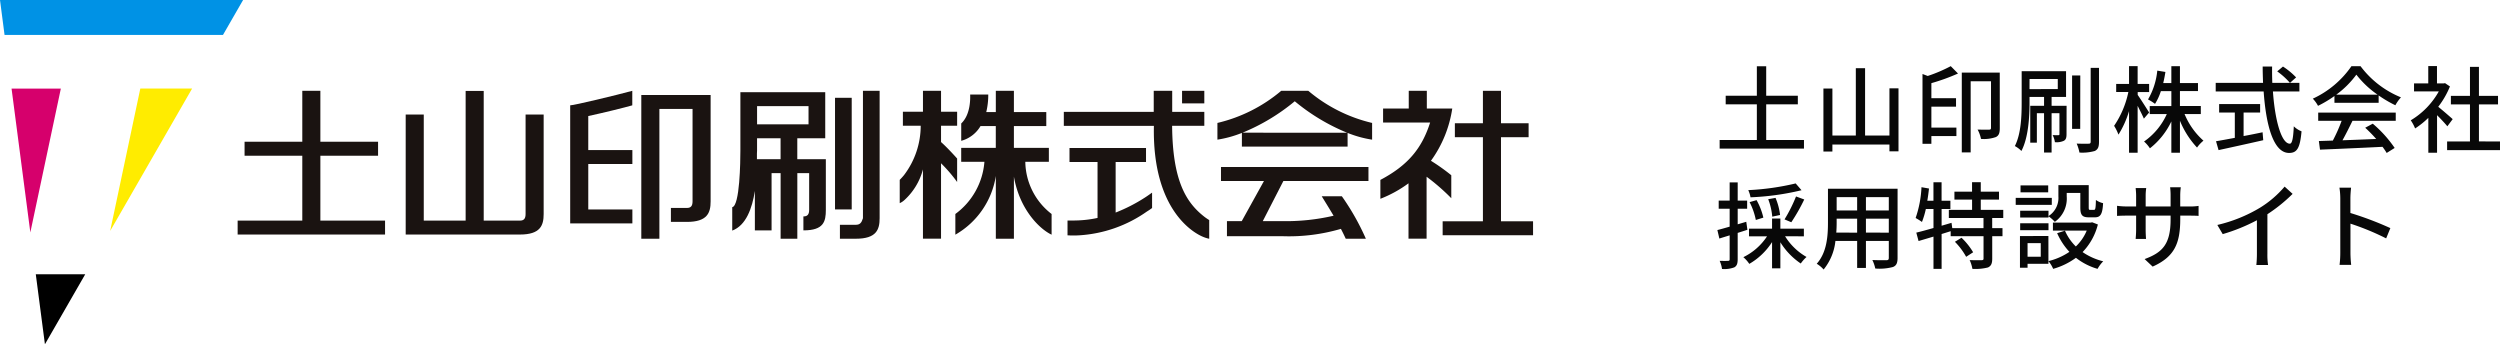 <svg xmlns="http://www.w3.org/2000/svg" width="344.134" height="47.391" viewBox="0 0 344.134 47.391"><defs><style>.a{fill:#080808;}.b{fill:#d6006c;}.c{fill:#0092e5;}.d{fill:#ffec00;}.e{fill:#1a1311;}</style></defs><g transform="translate(-1240 -1023)"><path class="a" d="M7.124-.728V-5.642h4.355V-6.825H7.124v-4.056H5.837v4.056H1.547v1.183h4.29V-.728H.715V.455H12.324V-.728ZM24.089-7.839v6.5H20.735v-9.269H19.461v9.269H16.237V-7.813H15V.858h1.235V-.1h7.852V.832h1.248V-7.839Zm8.437-3.055a20.191,20.191,0,0,1-3.172,1.352l-.715-.273V-.208h1.222V-1.274h3.445V-2.431H29.861V-5.317h3.393v-1.17H29.861V-8.554A27.528,27.528,0,0,0,33.527-9.88Zm6.747.884H34.047V.975h1.222V-8.814h2.8V-2.4c0,.182-.065.247-.26.247s-.884.013-1.586-.013a4.527,4.527,0,0,1,.468,1.287,4.931,4.931,0,0,0,2.028-.247c.455-.208.559-.611.559-1.248Zm4.1.884h3.887v1.391H43.368Zm5.1,3.692H46.41V-6.656H48.4V-10.2h-6.11v4.3c0,1.807-.065,4.277-.936,6.006a3.7,3.7,0,0,1,.9.676c.975-1.859,1.118-4.732,1.118-6.682v-.754h2v1.222h-1.9v5.07h.91V-4.42h.988V1h1.04V-4.42h1.079v2.873c0,.117-.026.143-.143.156s-.4,0-.793-.013a3.048,3.048,0,0,1,.312.975,2.364,2.364,0,0,0,1.248-.2c.286-.169.351-.455.351-.91Zm1.885-4.173H49.231v7.345h1.118Zm1.43-1.053V-.494c0,.208-.078.273-.273.273-.234.013-.936.013-1.651-.013A6.132,6.132,0,0,1,50.245,1,6.243,6.243,0,0,0,52.364.78c.429-.221.572-.559.572-1.261V-10.66Zm8.047,6.149c-.234-.377-1.222-1.937-1.573-2.418v-.4h1.573V-8.45H58.253v-2.444H57.07V-8.45H55.3v1.118h1.677a12.961,12.961,0,0,1-1.963,4.654,6.531,6.531,0,0,1,.6,1.209A13.043,13.043,0,0,0,57.07-4.706V1.027h1.183V-5.434c.325.65.689,1.352.858,1.768ZM66.95-4.3V-5.408H64.077V-7.462H66.56v-1.1H64.077v-2.327H62.894v2.327H61.776c.117-.494.221-1,.3-1.534l-1.118-.182a9.7,9.7,0,0,1-1.274,3.965,7.13,7.13,0,0,1,.962.611,7.586,7.586,0,0,0,.806-1.755h1.443v2.054H59.917V-4.3H62.27A9.192,9.192,0,0,1,59.137-.52a4.644,4.644,0,0,1,.806.936,10.326,10.326,0,0,0,2.951-3.7V1.027h1.183V-3.38A12.113,12.113,0,0,0,66.43.312a4.73,4.73,0,0,1,.884-.949,9.912,9.912,0,0,1-2.6-3.666Zm5.889-.208h2.275v-1.17H69.472v1.17H71.63v3.484c-.988.182-1.885.351-2.587.468L69.394.663C71.058.3,73.385-.208,75.543-.7l-.091-1.092c-.871.182-1.755.364-2.613.52Zm4.628-5.668a10.182,10.182,0,0,1,1.755,1.586l.845-.754a9.87,9.87,0,0,0-1.807-1.495ZM80.522-7.41V-8.593H76.791c-.026-.728-.039-1.495-.026-2.249h-1.3c0,.754.026,1.508.052,2.249H69V-7.41H75.6c.325,4.68,1.352,8.463,3.5,8.463,1.079,0,1.508-.637,1.716-2.977a3.062,3.062,0,0,1-1.066-.689c-.078,1.69-.234,2.392-.546,2.392-1.131,0-2.041-3.094-2.327-7.189Zm5.07.442a12.624,12.624,0,0,0,2.769-2.756,13.018,13.018,0,0,0,2.925,2.756ZM85.345-5.85h6.084V-6.864a16.311,16.311,0,0,0,2.3,1.352A5.885,5.885,0,0,1,94.5-6.6a13.068,13.068,0,0,1-5.564-4.29H87.685a13.147,13.147,0,0,1-5.317,4.472,4.4,4.4,0,0,1,.715.988,16,16,0,0,0,2.262-1.352ZM83.109-3.367h3.224A22.136,22.136,0,0,1,85.124-.65L83.2-.585,83.356.6c2.21-.091,5.512-.234,8.606-.39a8.874,8.874,0,0,1,.572.845l1.1-.689a16.543,16.543,0,0,0-3.016-3.341l-1.04.559A18.951,18.951,0,0,1,91.091-.871c-1.586.065-3.2.13-4.641.182.468-.832.949-1.807,1.378-2.678h5.954V-4.5H83.109ZM101.621-3.6c-.3-.273-1.378-1.209-1.989-1.7a12.013,12.013,0,0,0,1.612-2.8l-.676-.455-.208.039h-.9v-2.392h-1.2v2.392H96.3v1.1H99.71a10.714,10.714,0,0,1-3.861,3.978,5.709,5.709,0,0,1,.6,1.118,11.454,11.454,0,0,0,1.82-1.456v4.8h1.2V-4.147c.533.533,1.118,1.157,1.417,1.534Zm3.614,3.068v-5.1h2.626V-6.8h-2.626v-4H104v4h-2.626v1.17H104v5.1h-3.146v1.2h7.28v-1.2ZM11.18,5.249a34.949,34.949,0,0,1-6.526.923,3.962,3.962,0,0,1,.312.988,36,36,0,0,0,7.02-.975Zm-.6,5.343a25.376,25.376,0,0,0,1.781-3.133l-1.131-.416A20.494,20.494,0,0,1,9.646,10.2Zm-1.547-1a8.58,8.58,0,0,0-.624-2.353L7.4,7.42a8.928,8.928,0,0,1,.559,2.405Zm-2.3.364A9.227,9.227,0,0,0,5.8,7.55l-.962.273a9.276,9.276,0,0,1,.858,2.457Zm-2.353.572L3.2,10.878V8.733H4.5V7.615H3.2V5.106H2.093V7.615H.585V8.733H2.093V11.2c-.637.182-1.222.351-1.69.468l.273,1.17c.429-.143.91-.286,1.417-.442v3.289c0,.182-.065.221-.234.221-.143.013-.624.013-1.144,0a3.859,3.859,0,0,1,.325,1.118,3.878,3.878,0,0,0,1.69-.221c.351-.195.468-.52.468-1.118V12.061c.442-.143.9-.286,1.339-.429Zm7.93,2V11.476H9.074V10.085H7.93v1.391H4.758v1.053H7.241A8.185,8.185,0,0,1,3.978,15.4a4.63,4.63,0,0,1,.819.923,9.176,9.176,0,0,0,3.133-3v3.614H9.074V13.348a9.628,9.628,0,0,0,2.808,2.925,5.225,5.225,0,0,1,.793-.9,8.342,8.342,0,0,1-2.951-2.847Zm8.541-.507V10.1H24v1.924Zm-4.082,0c.039-.481.052-.962.052-1.4V10.1h2.821v1.924Zm2.873-4.888V8.967H16.822V7.134ZM24,8.967H20.852V7.134H24Zm1.209-2.99H15.626V10.6c0,1.833-.13,4.134-1.547,5.707a4,4,0,0,1,.949.793,7.457,7.457,0,0,0,1.625-3.939h2.99v3.718h1.209V13.166H24v2.327c0,.247-.091.325-.325.325s-1.1.013-1.937-.026a5,5,0,0,1,.4,1.17,7.117,7.117,0,0,0,2.431-.208c.468-.182.637-.546.637-1.248ZM33.1,13.283a9.386,9.386,0,0,1,1.547,2.067l.962-.624a9.3,9.3,0,0,0-1.6-2Zm6.656-3.276V8.889H36.66V7.472h2.509V6.38H36.66V5.08h-1.2v1.3H33.033V7.472h2.431V8.889h-3.2v1.118h4.771V11.4h-4.3l-.1-.728-1.365.4v-2.3h1.209V7.628H31.265V5.093H30.147V7.628H29.3c.1-.546.169-1.118.234-1.677L28.5,5.769a15.068,15.068,0,0,1-.806,4.238,9.118,9.118,0,0,1,.871.546,11.267,11.267,0,0,0,.533-1.781h1.053v2.613c-.9.26-1.716.481-2.366.637l.312,1.157,2.054-.611v4.446h1.118v-4.8l1.248-.39v.689h4.524v3.068c0,.182-.065.234-.273.234s-.91.013-1.638-.013a4.805,4.805,0,0,1,.377,1.209,7,7,0,0,0,2.145-.195c.442-.208.585-.559.585-1.209V12.516H39.65V11.4H38.233V10.007Zm6.227-1h-3.9v.936h3.9V9.773a4.544,4.544,0,0,1,.871.767,3.93,3.93,0,0,0,1.638-3.5V6.562h1.872V8.551c0,1.066.273,1.365,1.17,1.365h.832c.754,0,1.053-.4,1.131-1.95a2.716,2.716,0,0,1-.988-.442c-.026,1.2-.078,1.365-.273,1.365h-.507c-.182,0-.208-.052-.208-.351V5.483H47.346V7.03a2.971,2.971,0,0,1-1.365,2.717Zm-3.9,2.678h3.9v-.949h-3.9Zm3.861-6.162H42.133v.949h3.809Zm.494,1.716H41.47V8.2h4.966Zm-1.521,6.227v1.872H43.1V13.465Zm1.053-.975H42.055v4.368H43.1v-.546h2.873ZM52,10.6l-.221.039H46.592v1.105h4.654a6.41,6.41,0,0,1-1.5,2.184,6.9,6.9,0,0,1-1.495-2.171l-1.079.338a9.2,9.2,0,0,0,1.69,2.574,8.891,8.891,0,0,1-2.886,1.274,4.344,4.344,0,0,1,.65,1.066,9.75,9.75,0,0,0,3.133-1.521,8.718,8.718,0,0,0,2.977,1.521,4.732,4.732,0,0,1,.78-1.04A8.618,8.618,0,0,1,50.674,14.7a8.415,8.415,0,0,0,2.106-3.8ZM64.116,8.421V6.913a8.476,8.476,0,0,1,.078-1.131H62.725a8.976,8.976,0,0,1,.065,1.131V8.421H59.358V6.926a7.007,7.007,0,0,1,.078-1.04H57.98c.013.169.065.585.065,1.04V8.421H56.771a10.568,10.568,0,0,1-1.352-.091V9.721c.208-.013.741-.039,1.352-.039h1.274v1.95c0,.533-.052,1.079-.065,1.261h1.43c-.013-.182-.052-.728-.052-1.261V9.682H62.79v.52c0,3.445-1.144,4.563-3.575,5.46L60.32,16.7c3.042-1.365,3.8-3.224,3.8-6.578V9.682h1.235c.611,0,1.079.013,1.287.039V8.343a7.355,7.355,0,0,1-1.3.078Zm12,1.066a21.564,21.564,0,0,0,3.471-2.8l-1.1-1A14.22,14.22,0,0,1,75.088,8.6a20.415,20.415,0,0,1-5.863,2.366l.741,1.261a24.919,24.919,0,0,0,4.706-1.911v4.628a15.064,15.064,0,0,1-.078,1.534h1.612a9.776,9.776,0,0,1-.091-1.534ZM93.041,11.4a44.86,44.86,0,0,0-5.5-2.08V7.29c0-.455.052-1.027.091-1.456h-1.6a9.411,9.411,0,0,1,.117,1.456V14.8a13.61,13.61,0,0,1-.1,1.664h1.6a15.231,15.231,0,0,1-.1-1.664V10.787a34.657,34.657,0,0,1,4.914,2.028Z" transform="translate(1476 1043)"/></g><g transform="translate(-1226 -1022)"><path d="M10.893,65.425l5.549-9.638H9.635Z" transform="translate(1221.291 1003.966)"/><path class="b" d="M4.877,19.443l2.585,19.8,4.2-19.8Z" transform="translate(1222.714 1014.752)"/><path class="c" d="M36.07,2.1H2.608l.627,4.813H33.3Z" transform="translate(1223.392 1019.899)"/><path class="d" d="M24.241,39.038l11.279-19.6H28.391Z" transform="translate(1216.924 1014.752)"/><rect class="e" width="3.063" height="1.729" transform="translate(1388.715 1034.502)"/><path class="e" d="M230.861,37.225c-2.545-1.98-4.387-4.981-4.452-12.529h4.432V22.773H226.42V19.879h-2.543v2.894H211.5V24.7h12.4c-.246,11.761,5.647,14.824,6.771,15.28a4.415,4.415,0,0,0,.844.263V37.671A7.536,7.536,0,0,1,230.861,37.225Z" transform="translate(1160.938 1014.623)"/><path class="e" d="M222.852,37.915a22.582,22.582,0,0,1-4,2.046V33h4.181V31.078H212.5V33h3.86v7.7a15.55,15.55,0,0,1-2.6.338c-.624.028-1.532.023-1.532.023v2.032a12.827,12.827,0,0,0,1.621,0,18.077,18.077,0,0,0,9.305-3.275,8.154,8.154,0,0,0,.714-.483v-2.12S223.235,37.674,222.852,37.915Z" transform="translate(1160.72 1011.299)"/><path class="e" d="M187.181,24.683V22.762h-2.215V19.879h-2.489v2.883h-2.763v1.921h2.453a11.248,11.248,0,0,1-2.28,6.776c-.235.3-.608.677-.608.677v3.208a2.467,2.467,0,0,0,.675-.453,8.722,8.722,0,0,0,2.522-4.2v9.542h2.489V29.852a20.022,20.022,0,0,1,2.215,2.578V29.2s-1.273-1.441-2.215-2.268V24.683Z" transform="translate(1170.572 1014.623)"/><path class="e" d="M199.83,29.652h3.242V27.731h-4.813v-3h4.458V22.807h-4.458V19.879H195.77v2.928h-1.317a10.015,10.015,0,0,0,.276-2.416h-2.489c0,.316.137,2.691-1.232,3.981v2.39a4.413,4.413,0,0,0,2.658-2.034h2.1v3h-4.761v1.922H194.2a9.837,9.837,0,0,1-4,7.182V39.68a11.33,11.33,0,0,0,5.572-8.08v8.638h2.489V31.692c.81,4.679,3.685,7.3,5.188,7.988V36.834A9.212,9.212,0,0,1,199.83,29.652Z" transform="translate(1167.308 1014.623)"/><path class="e" d="M60.658,37.741V28.81H68.6V26.889H60.658V19.878H58.17v7.011H50.224V28.81H58.17v8.931h-8.9v1.92H69.562v-1.92Z" transform="translate(1209.442 1014.623)"/><path class="e" d="M262.662,36.714V34.793h-20.3v1.921h5.919l-3.062,5.53h-2.036v2.074h7.659a25.455,25.455,0,0,0,8.028-1.011c.228.437.445.88.665,1.357h2.77A33.469,33.469,0,0,0,259,38.821h-2.77c.651,1.056,1.176,1.908,1.631,2.678a29.029,29.029,0,0,1-7.015.745h-2.731l2.838-5.53Z" transform="translate(1151.711 1010.197)"/><path class="e" d="M262.954,24.3a21.069,21.069,0,0,1-8.781-4.42H250.44a21.079,21.079,0,0,1-8.78,4.42v2.3a15.158,15.158,0,0,0,3.368-.928v1.888h14.551V25.672a15.145,15.145,0,0,0,3.375.931Zm-17.847,1.344a27.591,27.591,0,0,0,7.2-4.328,27.576,27.576,0,0,0,7.2,4.328Z" transform="translate(1151.922 1014.623)"/><path class="e" d="M293.918,37.838V26.264h3.8v-1.92h-3.8V19.879h-2.489v4.464h-3.861v1.92h3.861V37.838h-5.543v1.92h12.445v-1.92Z" transform="translate(1138.7 1014.623)"/><path class="e" d="M283.552,22.321h-3.5V19.879h-2.489v2.442h-3.533v1.921h6.477c-1.126,3.525-3.015,5.875-6.85,7.9v2.6a16.589,16.589,0,0,0,3.873-2.133v7.626h2.489v-8.53a28.5,28.5,0,0,1,3.4,2.958V31.5a27.3,27.3,0,0,0-2.8-1.991A16.331,16.331,0,0,0,283.552,22.321Z" transform="translate(1142.356 1014.623)"/><path class="e" d="M128.535,20.7V40.481h2.489V22.619h4.565V35.344c0,.639-.245.9-.773.9H132.61v1.921h2.207c2.789,0,3.26-1.232,3.26-2.819V20.7Z" transform="translate(1185.743 1014.38)"/><path class="e" d="M123.129,29.954V28.033h-6.071V23.351c2.233-.479,4.986-1.167,6.06-1.474v-2c-2.166.592-8.011,2-8.548,2V38.13h8.56V36.209h-6.071V29.954Z" transform="translate(1189.919 1014.623)"/><path class="e" d="M155.345,29.371V26.49h3.847V20.152h-11.68V28.2c0,1.468-.077,7.612-1.122,7.776V39.2c1.909-.711,2.747-3.089,3.115-5.458v5.43h2.3V31.292h1.245v9.027h2.3V31.292h1.628v5.056c0,.639-.245.9-.772.9h-.02v1.921h.02c2.789,0,3.069-1.231,3.069-2.819V29.371Zm-2.3,0h-3.256c0-.623-.006-1.052.018-1.175V26.49h3.237Zm-3.237-4.8v-2.5h7.084v2.5Z" transform="translate(1180.405 1014.542)"/><rect class="e" width="2.297" height="15.366" transform="translate(1340.944 1035.462)"/><path class="e" d="M169.74,40.238h-2.206V38.318h2.206c.527,0,.773-.259.964-.9V19.879H173V37.42C173,39.007,172.53,40.238,169.74,40.238Z" transform="translate(1174.084 1014.623)"/><path class="e" d="M98.773,23.151v13.7c0,.639-.245.9-.772.9H93.009V19.9H90.521V37.747H84.757v-14.6H82.269V39.668H98c2.789,0,3.26-1.232,3.26-2.819v-13.7Z" transform="translate(1199.576 1014.616)"/></g></svg>